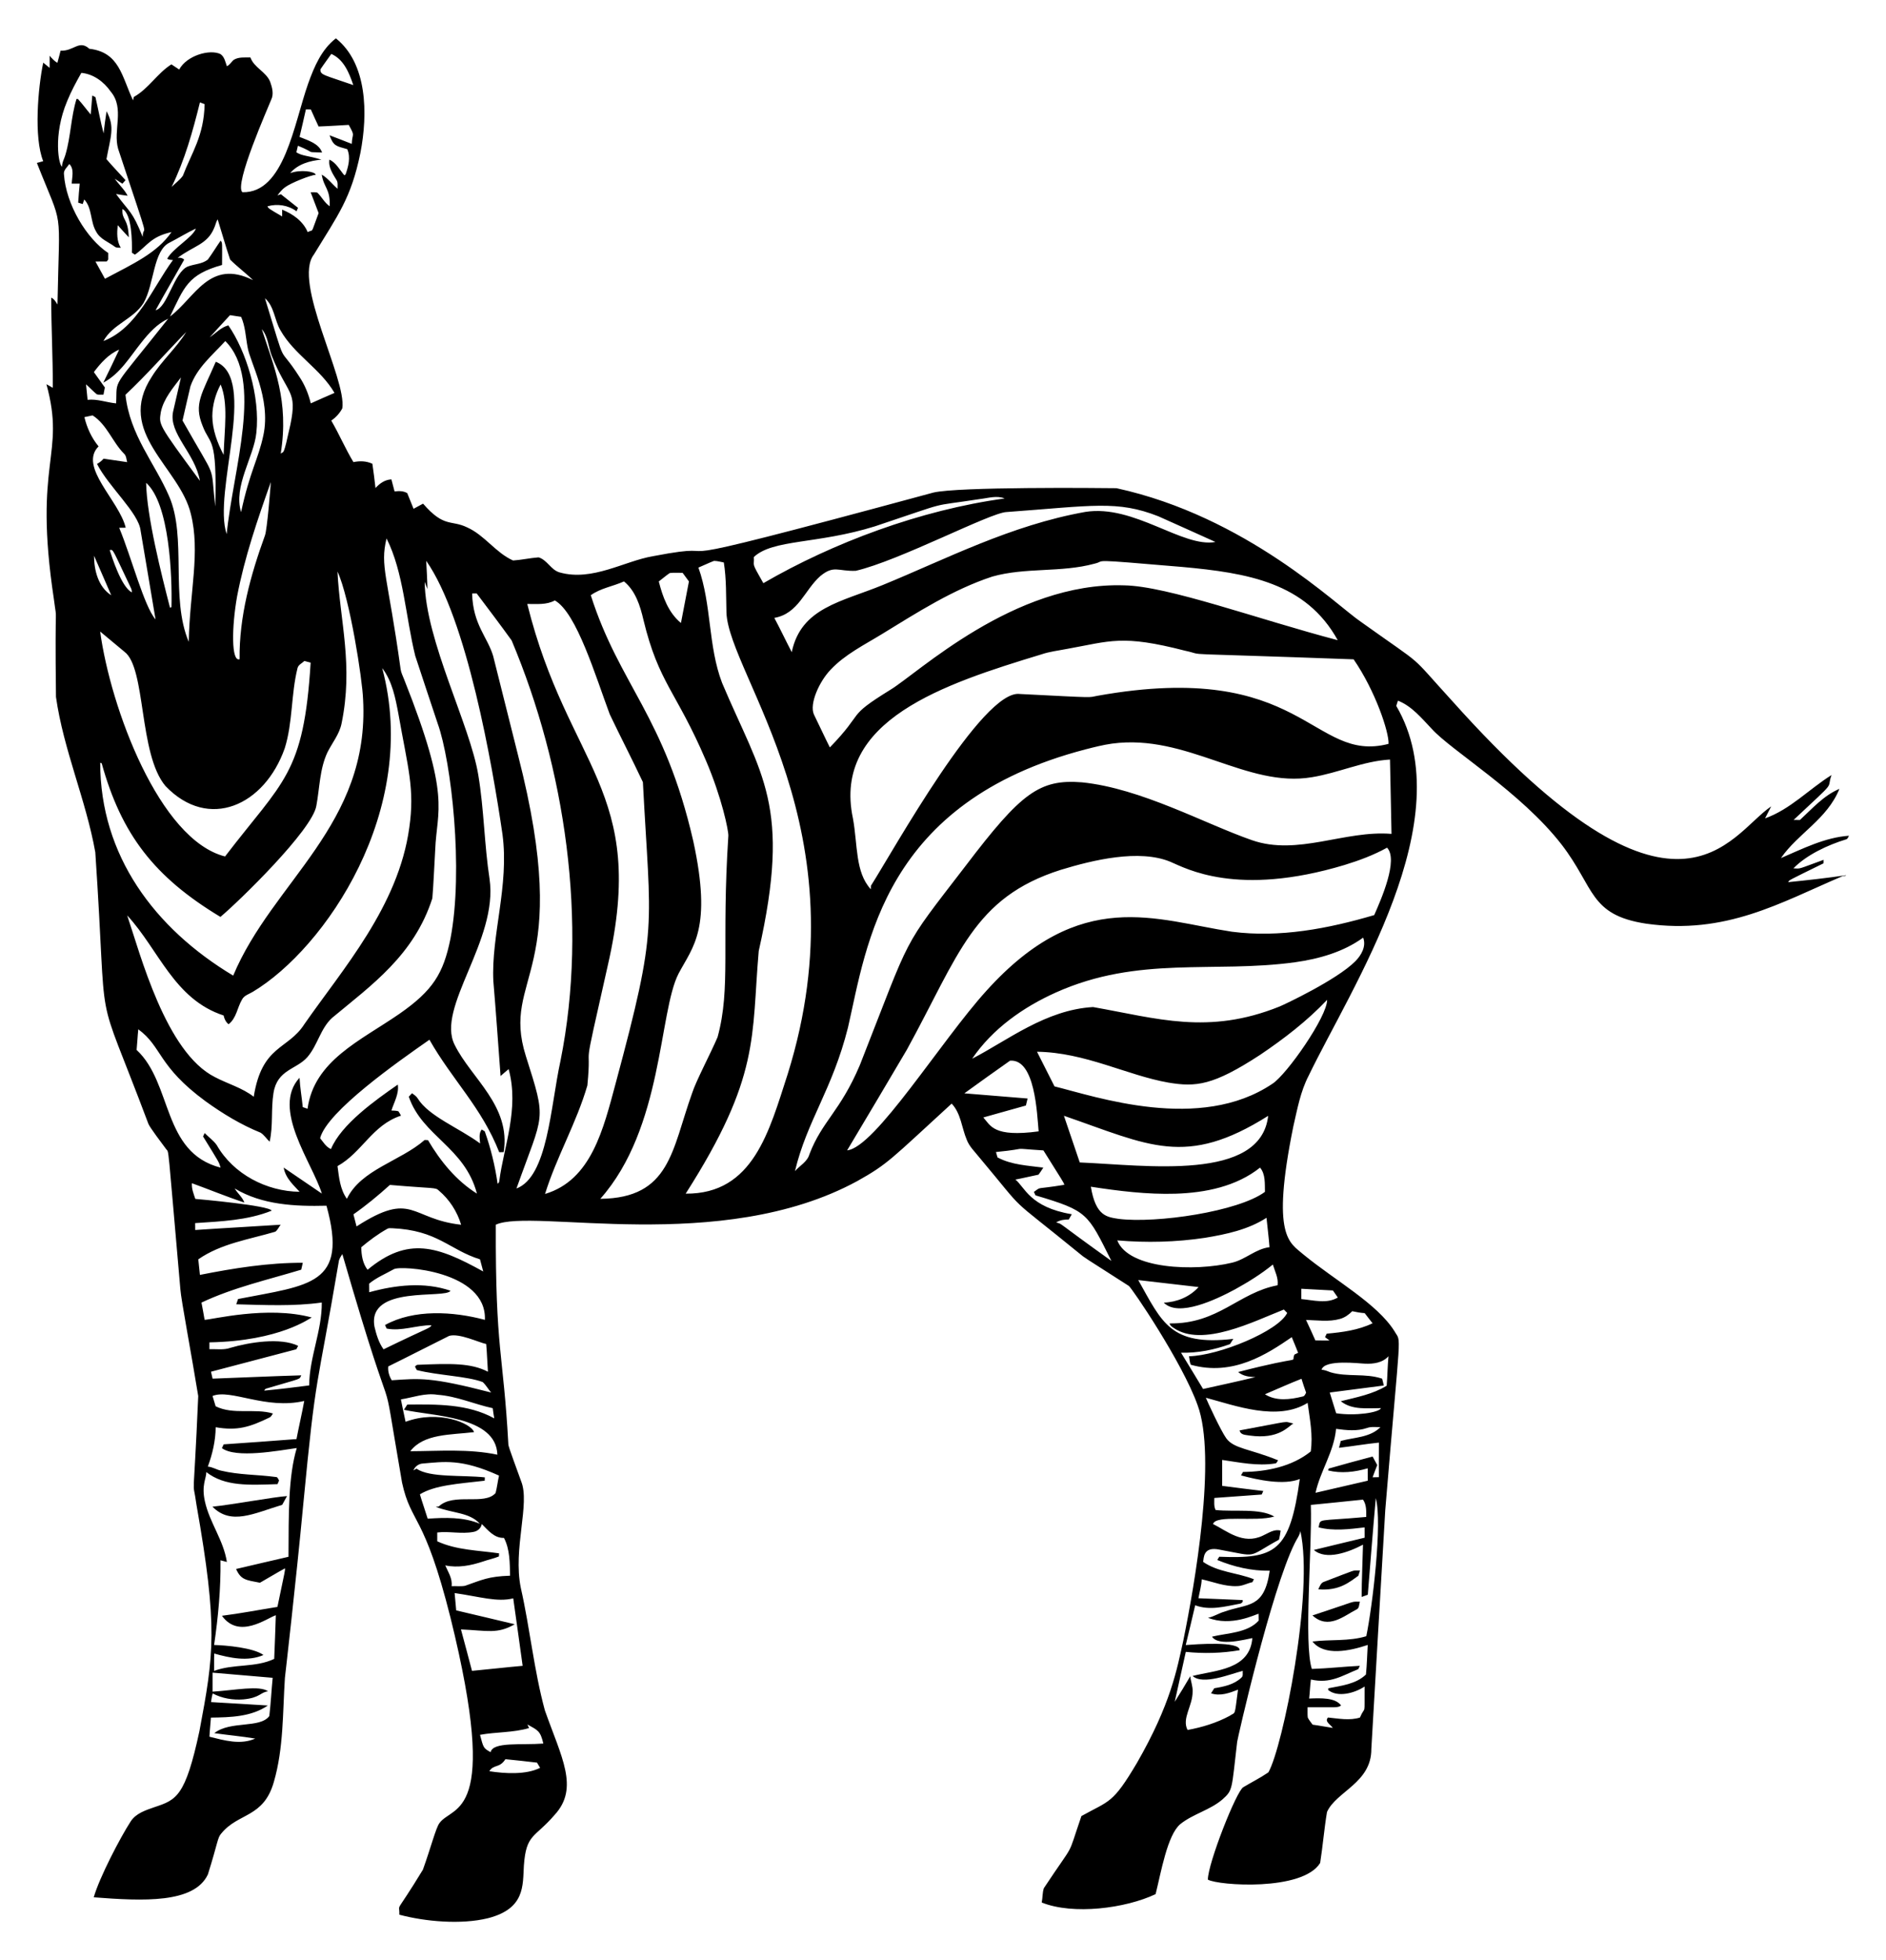 <?xml version="1.0" encoding="UTF-8"?>
<!DOCTYPE svg  PUBLIC '-//W3C//DTD SVG 1.1//EN'  'http://www.w3.org/Graphics/SVG/1.1/DTD/svg11.dtd'>
<svg enable-background="new 0 0 1602.779 1665.165" version="1.1" viewBox="0 0 1602.8 1665.2" xml:space="preserve" xmlns="http://www.w3.org/2000/svg">

	<path d="m261.96 70.797c5.053-14.084 11.284-28.81 23.493-38.209 26.6 21.187 27.386 63.685 20.806 97.44-7.938 38.572-18.996 52.58-39.528 86.25-18.199 23.454 27.979 105.54 24.171 130.6-2.187 4.186-5.505 7.73-9.352 10.445 6.712 11.501 11.925 23.813 18.807 35.229 5.43-1.122 11.02-1.009 16.111 1.424 0.933 6.854 1.923 13.717 2.64 20.608 3.545-3.941 8.041-7.118 13.519-7.353 0.905 3.403 1.801 6.816 2.687 10.238 3.667-0.471 7.476-0.518 10.766 1.433 1.763 4.44 3.611 8.852 5.374 13.302 2.696-1.461 5.383-2.922 8.089-4.365 17.951 20.781 23.76 13.49 37.558 20.212 14.829 6.665 24.105 21.475 38.934 28.074 7.25-0.471 14.405-2.131 21.664-2.658 7.334 2.131 10.492 10.756 17.959 12.802 27.801 7.795 54.96-9.69 79.292-13.801 81.334-15.615-36.237 20.282 238.31-54.046 20.868-4.988 139.33-3.938 155.55-3.714 110.45 24.068 187.57 100.03 207.91 113.63 57.436 41.005 38.13 24.124 78.152 67.932 191.01 213.24 234.47 112.97 270.36 88.72-1.669 3.432-3.526 6.778-5.213 10.21 21.532-7.683 37.417-24.907 56.488-36.804-4.806 13.358 6.291 2.083-32.222 38.114 1.763 0 3.563 0.019 5.374 0.038 10.445-9.625 20.165-20.787 33.542-26.415-10.397 25.752-35.05 37.688-49.691 58.788 18.647-7.975 37.285-17.544 57.864-18.977-0.782 1.094-1.046 2.847-2.574 3.12-15.165 4.628-33.366 12.99-44.666 24.586 6.624 0.334 3.112 0.93 25.642-7.24-0.019 0.735-0.038 2.215-0.047 2.96-30.72 15.088-29.362 14.26-29.979 16.007 16.432-1.669 32.882-3.479 49.219-5.901-0.83 0.999-2.498 0.33-3.526 0.98-52.441 22.369-98.75 49.807-166.5 40.179-48.524-7.41-43.524-30.498-71.845-67.226-34.688-44.669-93.61-79.697-110.35-98.279-8.598-9.003-16.809-19.241-28.725-23.945-0.49 1.48-0.962 2.97-1.414 4.459 56.431 96.507-38.545 239.54-74.437 314.13-6.986 13.396-9.653 28.432-13.028 43.016-19.281 94.868-2.859 98.766 8.56 108.87 26.965 22.141 62.493 41.557 77.341 65.095 6.125 11.054 5.44-7.905-7.796 152.19-4.016 67.593-7.844 135.2-11.822 202.8 0.169 28.772-29.897 36.039-37.681 53.518-2.404 14.339-3.545 28.923-5.817 43.299-14.975 24.246-86.564 19.188-95.422 14.15-0.061-13.561 24.429-75.795 30.186-78.557 7.052-4.242 14.499-7.938 21.258-12.576 12.204-21.301 38.855-152.8 27.179-204.95-0.622 3.865-3.243 6.901-4.836 10.37-20.208 40.925-48.702 166.39-48.88 168.59-4.821 40.965-3.483 40.92-12.529 49.021-10.643 9.107-24.963 12.237-35.852 20.985-10.985 9.265-16.349 41.104-20.938 59.448-25.66 12.126-70.089 17.857-96.78 7.108 0.83-4.025 0.509-8.286 1.81-12.18 27.899-42.145 18.857-23.299 31.921-61.258 24.163-13.461 26.443-10.181 47.193-45.147 28.804-50.099 34.008-79.513 39.472-104.31 9.491-46.336 28.604-155.56 11.991-199.83-13.015-36.41-56.009-99.634-58.411-101.09-38.735-24.682-38.235-24.425-40.99-26.773-66.646-54.334-42.666-30.751-86.165-82.563-3.771-4.77-8.409-9.06-10.568-14.886-4.308-10.153-4.864-22.286-12.793-30.62-51.842 47.425-53.902 51.094-80.254 65.84-116.2 63.166-276.52 22.612-307.15 37.03-0.385 108.13 6.363 107.85 10.643 186.17 0.129 1.899-0.364 0.897 10.87 31.723 7.847 19.057-7.1 57.236-0.273 90.586 7.815 34.504 11.162 69.922 20.467 104.1 13.957 39.647 29.413 65.804 8.268 88.786-17.086 19.864-24.14 15.832-26.113 43.007-1.016 16.996 1.145 36.572-30.384 44.713-22.922 5.694-53.601 2.887-75.446-2.951 0.275-11.455-4.634 2.305 20.023-38.246 6.678-18.511 11.091-35.853 14.094-39.604 11.448-15.766 51.8-2.714 9.38-174.33-22.476-89.505-33.447-79.293-41.197-114.83-21.227-122.96 0.272-17.922-50.747-194.14-1.292 2.017-2.8 4.026-3.064 6.505-19.117 112.9-19.028 89.749-30.233 206.91-6.028 64.372-15.517 146.57-15.517 146.57-1.923 29.507-1.046 59.656-9.38 88.324-8.696 30.729-30.218 26.099-44.619 43.78-3.366 3.595-2.823 7.402-11.463 34.881-11.608 24.689-54.886 22.67-96.997 19.411 4.833-16.921 22.736-51.153 31.355-64.388 4.516-7.061 13.01-9.663 20.504-12.284 18.416-6.146 26.002-8.862 37.963-64.539 12.213-64.826 15.874-88.1-2.479-191.98-3.733-27.126-2.861 7.816 1.452-92.594-5.529-34.213-14.563-81.853-15.159-90.52-11.246-128.18-9.579-115.7-12.067-119.21-3.276-4.374-14.091-18.691-15.121-21.513-47.804-127.28-33.878-64.103-45.129-230.73-8.004-44.742-27-86.815-33.419-131.9-1.116-93.1 1.431-58.046-1.753-82.941-17.913-118.22 10.403-121.56-6.355-182.74 1.801 1.018 3.601 2.027 5.411 3.036 0.113-25.548-1.348-51.067-1.339-76.606 2.517 1.188 3.912 3.582 5.308 5.864 1.644-86.537 5.399-62.303-17.487-120.26 1.791-0.49 3.582-0.99 5.374-1.49-8.142-20.287-4.408-62.367 9e-3 -83.723 1.829 1.461 3.639 2.941 5.439 4.44-9e-3 -3.441-9e-3 -6.882 0-10.323 1.914 2.3 3.978 4.516 6.58 6.062 0.98-3.432 1.857-6.882 2.724-10.332 11.359 0.515 15.666-9.555 24.435-1.631 25.674 2.949 27.599 23.666 37.143 43.808 0.17-0.716 0.5-2.159 0.669-2.875 12.519-6.976 19.901-20.061 31.93-27.697 2.225 1.433 4.44 2.885 6.618 4.384 6.525-11.967 25.981-17.49 35.098-13.113 3.403 2.329 4.139 6.674 5.421 10.313 2.442-1.103 3.705-3.507 5.6-5.242 4.205-2.828 9.597-2.074 14.405-2.206 3.158 8.833 13.377 12.105 16.809 20.712 1.687 4.798 3.243 10.389 0.848 15.225-2.115 5.552-32.021 72.658-24.398 78.557 35.565 0.928 43.677-57.966 55.885-92.491m10.351-11.86c-0.128 4.867 2.727 4.542 27.952 13.33-3.497-10.266-8.041-21.796-18.694-26.462-3.036 4.412-6.316 8.654-9.258 13.132m-215.2 26.906c-12.39 29.419-6.963 55.1-4.346 55.696-0.104-3.639 1.951-6.74 2.866-10.134 4.591-15.479 4.629-31.939 9.408-47.334 0.292 9e-3 0.886 9e-3 1.188 0.019 3.856 4.186 7.202 8.833 10.888 13.17 0.405-5.383 0.952-10.747 1.32-16.13 0.896 0.462 1.791 0.933 2.696 1.405 2.376 10.229 4.261 20.58 6.91 30.752 0.65-6.279 1.621-12.519 2.526-18.77 7.288 13.355 3.442 21.429-0.085 40.669 5.213 6.118 10.804 11.897 16.205 17.846-0.886 1.009-1.772 2.017-2.649 3.026-2.14-1.442-4.289-2.866-6.477-4.223 3.432 4.959 8.164 9.031 10.907 14.443-3.3-0.358-6.58-0.924-9.842-1.471 11.869 16.094 13.516 13.882 22.672 36.427 0.084-13.809 8.896 15.088-20.891-74.814-4.503-15.813 5.74-34.282-6.26-48.569-5.788-8.334-14.659-15.008-25.01-15.951-4.39 7.775-8.642 15.666-12.026 23.943m88.738 72.957c3.168-3.158 6.948-5.835 9.559-9.474 7.356-19.407 17.96-33.741 18.496-60.853-1.329-0.509-2.658-1.018-3.969-1.518-6.08 24.53-12.896 49.088-24.086 71.845m114.14-65.906c-1.763 7.815-3.507 15.63-5.392 23.417 7.061 2.96 16.243 5.308 19.156 13.245-15.476-0.703-3.766 1.075-20.551-5.76-0.377 1.885-0.82 3.752-1.32 5.609 5.252 3.257 9.428 2.592 21.296 6.203-9.672 0.848-20.071 3.743-26.547 11.464 8.668-3.209 20.894-1.505 21.758 1.376-4.521 0.338-20.973 6.826-26.029 10.568-2.649 1.857-4.666 4.431-6.552 7.023 0.962-0.358 1.923-0.716 2.894-1.065 4.836 3.884 9.691 7.749 14.575 11.567-0.424 0.98-0.839 1.961-1.254 2.951-7.052-5.232-16.328-6.627-24.718-4.233 0.819 1.709 0.808 1.832 12.501 8.598-9e-3 -1.923-9e-3 -3.846-9e-3 -5.76 9.107 3.658 17.799 9.738 21.692 19.071 5.544-3.047 1.995 3.152 9.305-16.168-2.272-5.883-4.497-11.775-6.759-17.657 1.848 0.038 3.733-0.16 5.562 0.236 3.865 3.563 6.137 8.654 10.615 11.624 0.515-15.128-4.86-15.272-6.778-26.868 5.251 2.979 8.843 8.164 13.462 12.01-0.123-2.489 0.537-5.251-0.933-7.457-3.158-5.26-7.07-10.832-5.996-17.318 5.76 2.724 8.692 8.673 12.661 13.311 0.264-0.16 0.782-0.49 1.046-0.65 2.376-6.844 4.506-14.509 1.452-21.513-9.826-2.744-11.68-2.748-15.065-11.803 6.335 2.338 12.604 4.855 18.892 7.325 0.414-9.785 3.15-5.907-2.583-16.149-8.541 0.452-17.073 1.084-25.623 1.348-2.206-4.827-4.487-9.616-6.59-14.49-1.396-0.027-2.782-0.036-4.168-0.055m-205.64 55.074c1.705 25.826 19.362 54.894 37.643 66.952-9e-3 1.857-9e-3 3.714-9e-3 5.581-0.33 0.405-0.98 1.216-1.301 1.621-3.186 0.038-6.373 0.047-9.559 0.028 2.734 4.864 5.411 9.757 8.089 14.659 24.483-12.997 44.091-21.814 56.554-39.641-17.608 3.799-20.773 11.813-31.082 19.166-0.877-0.566-1.744-1.122-2.602-1.669 0.273-9.097 0.056-32.975-8.004-37.106-0.721 9.834 4.774 7.114 5.374 24.011-3.196-3.375-6.316-6.806-9.399-10.285-0.669 6.495-0.952 13.387 2.592 19.184-1.772-0.179-3.809 0.255-5.26-1.037-5.373-3.997-12.425-6.363-15.649-12.68-5.128-8.437-3.234-19.901-10.144-27.339-0.443 1.301-0.867 2.611-1.292 3.922-1.292-0.396-2.574-0.801-3.856-1.188 0.339-5.392 0.801-10.766 1.31-16.13-2.263-9e-3 -4.525-0.019-6.788-0.028 0.179-5.496 2.385-12.246-2.036-16.667-1.791 2.669-5.024 5.092-4.581 8.646m127.59 45.854c-5.831 13.985-17.515 15.003-30.959 25.246 2.074-0.424 4.016 0.047 5.581 1.452-8.079 14.348-16.375 28.583-24.332 42.998 10.16-2.183 15.778-32.829 27.593-37.2 5.534-2.055 11.982-2.008 16.78-5.788 3.837-5.194 7.165-10.766 10.86-16.064 1.696 1.635 1.326 1.876 1.263 20.608-29.322 8.282-32.037 18.719-44.233 43.78 21.237-15.865 33.47-49.351 70.544-30.884-6.222-6.118-13.302-11.322-19.467-17.469-3.799-11.275-6.986-22.786-10.568-34.145-1.554 2.243-1.865 5.053-3.062 7.466m-37.643 12.171c-14.228 6.653-13.076 35.276-22.267 51.35-8.475 13.688-26.368 18.034-34.117 32.364 28.856-11.109 41.59-45.133 59.09-68.838-1.697-0.047-3.403-0.236-4.93-1.028 4.923-9.098 21.825-18.213 24.416-25.708-7.589 3.573-14.745 8.004-22.192 11.86m80.885 47.362c19.677 64.311 9.889 36.598 29.271 66.716 4.591 6.844 7.74 14.565 9.672 22.569 6.665-3.083 13.443-5.901 20.155-8.88-11.935-20.542-34.211-32.477-45.911-53.16-5.145-8.702-5.192-20.316-13.187-27.245m-46.881 33.127c5.185-3.479 9.493-8.447 15.762-10.087 14.953 21.401 27.297 60.595 23.785 91.369-2.032 20.237-19.732 45.299-12.962 67.282 7.545-35.022 14.627-44.815 18.996-65.5 6.6-31.186-11.592-62.17-13.443-74.588-1.659-8.626-1.876-17.685-5.515-25.812-3.149-0.49-6.297-0.99-9.446-1.433-5.742 6.25-11.521 12.453-17.177 18.769m-57.949 4.233c-9.851 12.237-18.166 26.764-32.533 34.315 4.534-9.324 9.097-18.638 13.472-28.037-9.041 3.856-15.725 11.388-21.503 19.09 3.083 4.374 6.175 8.748 9.342 13.066-0.339 2.036-0.745 4.054-1.188 6.081-1.876-0.075-3.837 0.302-5.637-0.273-3.243-2.63-6.052-5.741-9.182-8.503 0.387 4.393 0.848 8.786 1.329 13.17 8.268-0.905 16.111 2.253 24.237 3.017 1.251-22.317-5.719-8.833 44.289-71.958-9.296 4.345-16.357 12.123-22.626 20.032m102.13-11.143c10.354 32.059 23.358 61.048 16.083 105.79 2.74-2.598 2.058 3.485 8.239-24.69 6.089-29.521-2.415-24.846-15.894-58.562-2.913-7.456-2.979-16.243-8.428-22.54m-115.85 55.771c3.714 34.328 24.855 57.926 37.021 86.052 15.287 34.861 0.916 86.313 16.743 123.8 0.904-43.256 9.957-76.131 1.801-108.66-9.462-39.842-64.435-69.036-33.146-116.6 8.428-13.632 20.844-24.256 29.206-37.926-17.291 17.686-33.562 36.399-51.625 53.33m55.215-7.183c-2.366 9.653-4.431 19.401-6.722 29.083 30.504 54.07 23.285 34.247 27.839 73.014 1.559-60.814-4.335-51.38-10.785-68.536-7.707-18.754-0.475-27.276 11.2-54.423 36.192 14.233-2.915 111.14 9.276 146.42 5.264-54.445 31.632-131.1-1.169-164-10.897 11.896-24.18 22.718-29.639 38.443m-25.133 21.72c-1.584 10.947-3.285 9.172 33.184 58.543-4.083-23.557-26.679-40.052-22.814-58.628 2.253-9.719 4.44-19.458 6.703-29.177-6.797 8.994-14.631 17.95-17.073 29.262m43.724 3.62c0.104 11.605 4.28 22.738 9.616 32.882 0.705-22.328 4.098-43.729-2.536-59.787-4.431 8.23-6.986 17.544-7.08 26.905m-108.7 0.839c2.149 9.05 6.081 17.657 12.048 24.841-17.338 17.338 17.638 46.138 23.04 69.083-1.838 0.028-3.686 0.047-5.515 0.075 10.505 25.332 21.091 66.566 30.884 77.831-4.129-25.171-8.541-50.304-12.708-75.474-1.63-15.023-27.267-37.334-37.021-56.61 2.112-1.131 3.997-2.63 5.543-4.459 6.693 0.952 13.377 1.951 20.061 2.932-0.707-2.46-0.65-5.421-2.706-7.231-9.88-9.993-14.471-24.671-26.641-32.458-2.338 0.471-4.657 0.961-6.985 1.47m52.453 55.8c0.526 28.516 13.047 78.002 20.278 106.02 0.311-0.104 0.952-0.311 1.273-0.415 0.629-26.507-1.634-87.908-21.551-105.6m77.284 96.563c-4.578 25.831-5.025 55.831 2.149 53.264-0.424-36.106 9.305-71.392 21.541-105.07 1.821-4.476 4.801-41.45 4.996-45.411-11.283 31.845-22.332 63.954-28.686 97.213m631.5-82.799c-46.443 7.186-21.723 0.605-89.379 23.182-49.09 15.295-86.765 10.819-102.96 26.104 0.647 8.663-2.872 3.004 8.098 22.201 59.292-34.386 133.48-62.193 205.08-71.958-6.797-2.735-13.943-0.321-20.844 0.471m22.428 11.058c-13.926 0.508-91.002 41.311-128.15 49.927-15.17 0.563-18.456-5.1-30.073 4.44-13.505 11.871-18.537 31.906-39.123 35.559 5.138 9.587 9.767 19.439 14.81 29.083 7.877-37.819 42.272-42.652 77.152-56.95 54-22.105 108.8-50.826 172.35-62.173 41.501-6.578 82.622 30.653 110.58 25.538 0 0-47.102-21.244-48.541-21.815-34.908-13.718-55.858-8.951-129-3.609m-526.91 22.427c-5.745 23.978 1.001 31.47 11.954 111.01 0.405 3.054 1.885 5.798 2.97 8.645 40.292 101.26 27.735 110.32 26.434 144.93-0.839 13.707-1.301 27.452-2.432 41.122-15.545 48.352-51.661 73.689-85.137 101.52-9.983 9.078-12.359 23.342-21.07 33.382-9.376 10.684-25.643 10.466-28.8 30.535-2.206 13.679-0.189 27.735-3.262 41.31-2.668-2.451-4.619-5.722-7.702-7.655-16.743-6.769-32.269-16.234-46.891-26.773-40.743-29.968-36.588-46.082-57.035-61.051-0.632 5.826-0.839 11.69-1.424 17.525 30.689 28.443 21.401 87.136 71.355 99.985-1.473-4.966-0.569-3.219-14.876-26.453 0.33-0.726 0.999-2.187 1.339-2.913 3.375 3.497 7.57 6.269 10.332 10.323 14.103 24.624 42.347 39.246 70.365 39.566-3.779-4.397-12.002-11.097-13.519-20.551 10.86 7.306 21.588 14.782 32.439 22.088-8.169-26.325-43.192-72.153-18.977-98.411 0.424 8.362 1.933 16.62 2.743 24.944 1.348 0.452 2.706 0.914 4.063 1.376 5.703-40.991 44.758-57.625 77.963-80.537 28.722-19.953 37.451-34.366 43.45-63.7 11.338-58.492 0.74-150.91-10.794-182.94-6.344-19.184-12.83-38.322-19.09-57.534-8.175-33.046-9.872-71.121-24.398-99.74m-235.26 9.918c1.634 4.962 9.785 31.412 18.826 35.889 0.019-1.423-0.292-2.753-0.943-3.997-15.647-32.708-14.68-32.74-17.883-31.892m-13.301 4.779c9e-3 12.406 3.545 26.462 14.612 33.58-4.77-11.237-9.805-22.361-14.612-33.58m282.28 4.327c0.415 7.975 0.896 15.96 1.037 23.945-0.754-2.055-1.508-4.101-2.347-6.109 0.68 50.066 38.74 121.86 45.59 164.23 4.874 29.177 5.072 58.901 9.55 88.145 7.606 52.149-45.847 109.44-29.601 141.04 13.927 28.268 47.89 51.621 41.612 91.02-0.952 0.028-2.847 0.075-3.79 0.104-14.981-38.153-39.772-61.191-59.307-95.564-27.01 18.836-86.934 60.838-92.915 83.629 2.734 3.375 5.034 7.485 9.239 9.248 8.584-20.948 37.991-41.725 56.79-54.763 1.15 7.862-3.13 14.801-5.421 22.022 1.961 0.141 4.007 0.047 5.92 0.651 0.877 1.131 1.499 2.451 2.197 3.724-24.404 7.934-32.95 31.188-53.933 42.847 1.273 9.531 2.168 19.731 7.966 27.791 11.942-24.892 45.417-31.914 66.085-49.983 0.943 0.028 1.885 0.066 2.838 0.132 10.483 17.77 23.926 34.381 41.602 45.42-10.402-39.592-46.365-48.632-57.911-82.318 0.905-0.99 1.81-1.98 2.734-2.941 1.763 1.282 3.714 2.489 4.855 4.44 9.364 15.177 35.209 25.058 53.009 38.218-0.217-3.978-1.329-8.419 1.367-11.841 0.858 0.5 1.725 1.018 2.602 1.555 5.091 14.424 8.777 29.338 10.898 44.497 0.924-0.575 1.414-1.395 1.461-2.461 3.641-28.638 17.171-61.27 7.919-94.904-2.347 1.885-4.591 3.893-6.854 5.883-1.999-26.896-3.865-53.811-6.137-80.688-1.899-39.097 13.575-80.932 7.768-124.6-8.673-59.488-30.32-183.21-64.823-232.37m231.33 5.732c11.341 31.638 8.079 66.556 20.137 98.015 33.447 79.14 59.173 103.49 31.119 227.7-6.353 73.092 1.578 106.38-62.078 206.12 57.508 0.493 71.005-53.289 86.693-101.56 64.741-207-49.987-338.98-52.048-391.98-0.386-14.226 0.028-28.536-2.234-42.639-2.781-0.481-5.534-1.358-8.362-1.329-4.488 1.696-8.796 3.845-13.227 5.674m336.45-3.281c-28.319 7.693-58.421 2.941-86.683 10.917-33.74 11.096-63.775 30.497-93.867 48.899-15.055 9.229-31.327 17.205-43.573 30.243-9.508 9.9-18.178 28.824-14.188 37.954 4.591 9.314 8.89 18.77 13.566 28.037 30.343-31.311 12.94-25.14 51.086-48.748 23.348-13.882 105.34-92.077 199.04-88.927 37.122 0.608 113.72 28.797 181.49 46.589-27.083-48.943-76.585-57.153-132.35-62.239-83.466-7.06-63.131-5.252-74.522-2.725m-643.18 6.618c2.061 42.27 13.682 79.599 3.441 129.23-1.848 8.994-7.834 16.187-11.888 24.2-6.759 14.254-6.646 30.356-9.512 45.581-3.385 20.621-66.008 81.443-81.517 94.395-56.264-33.863-84.115-70.104-100.9-130.44l-1.273-0.584c0 78.845 46.141 140.81 113.02 180.9 33.635-80.272 116.26-127.98 110.38-234.9-0.582-16.377-11.26-85.808-21.758-108.38m282.41 1.282c-3.271 2.178-6.194 4.817-9.342 7.165 3.271 13 8.145 26.49 18.826 35.277 2.319-11.756 4.487-23.549 6.788-35.305-1.801-2.432-3.592-4.874-5.374-7.306-3.639 0.094-7.297-0.274-10.898 0.169m-67.141 18.864c24.432 76.459 62.614 102.18 87.108 208.88 16.206 74.633-0.403 89.633-12.5 112.52-16.882 32.717-13.102 131.21-66.518 191.35 59.564-0.604 60.701-41.513 78.02-89.766 3.352-10.457 15.72-33.688 21.635-47.56 11.515-42.008 3.159-79.061 9.173-171.16 0.15-4.235-5.424-32.093-19.147-64.039-25.16-58.863-40.036-65.462-53.009-119.28-2.781-11.935-6.693-24.643-16.554-32.684-9.278 4.233-19.789 5.676-28.208 11.737m-100.84-1.47c0.656 26.344 13.076 36.96 17.865 53.056 7.014 27.914 14.009 55.828 21.013 83.742 48.459 188.07-14.857 187.47 6.769 256.1 18.006 56.76 15.347 46.927-7.966 112.56 26.62-10.019 28.869-69.406 37.398-108.4 23.749-117.92 3.77-249.64-41.499-357.18-9.682-13.453-19.731-26.67-29.705-39.924-0.962 0.019-2.904 0.038-3.875 0.048m46.863 8.899c34.608 139.11 102.75 157.74 68.451 306.97-23.699 105.07-13.124 57.661-17.374 102.03-9.22 31.76-26.179 60.636-35.974 92.179 39.476-11.75 49.586-55.277 60.099-94.272 36.297-134.81 29.635-129.03 23.059-255.56-9.088-19.335-18.977-38.322-28.159-57.619-12.105-32.413-28.142-86.281-46.665-96.723-7.175 3.941-15.584 2.922-23.437 2.998m-362.98 23.408c8.804 64.748 50.22 176.88 106.14 191.08 49.504-64.683 66.885-69.577 72.731-164.66-1.782-0.471-3.554-0.933-5.317-1.405-1.98 1.942-5.138 3.168-5.835 6.081-5.571 22.371-3.941 46.005-10.86 68.093-17.096 48.565-64.648 70.421-101.35 32.053-22.951-27.155-16.395-100.38-34.881-114.06-6.911-5.685-13.736-11.474-20.627-17.177m821.38 14.8c-7.174 1.433-14.509 2.206-21.456 4.6-82.256 24.989-177.91 55.876-160.19 139.32 4.128 22.62 1.831 45.671 15.197 60.221 0.028-0.764 0.085-2.272 0.113-3.036 19.013-29.831 94.986-167.2 126.57-162.86 67.586 3.451 57.351 3.021 65.962 1.527 175.42-31.414 182.1 57.807 247.33 40.848 0.568-9.689-11.168-44.97-29.667-71.807-160.94-5.916-122.47-2.858-143.29-7.334-53.747-13.847-63.327-8.136-100.57-1.469m-581.69 16.244c32.306 120.64-48.65 238.21-109.77 274.88-3.243 2.036-7.523 3.073-9.389 6.731-4.054 6.844-4.685 15.791-11.407 20.919-2.357-1.857-3.62-4.563-4.223-7.438-42.185-13.806-54.93-55.786-81.941-85.015 11.059 32.477 32.753 116.53 74.635 137.4 10.87 5.732 23.097 9.022 32.92 16.658 6.988-44.102 28.98-39.715 42.988-61.616 32.592-46.854 80.018-100.21 89.191-166.9 4.775-33.085-1.086-50.468-9.239-96.742-2.536-13.5-5.223-27.707-13.764-38.878m620.24 64.152c-7.57 1.065-14.999 2.96-22.39 4.846-172.1 44.806-185.89 166.14-202.02 236.33-13.259 52.79-34.758 78.915-45.062 122.01 4.101-4.761 10.54-7.947 12.293-14.348 10.853-28.348 26.011-36.054 42.866-75.748 45.167-114.75 33.977-96.507 89.973-169.38 47.075-61.902 62.608-73.708 98.873-70.817 50.253 5.113 104.02 35.105 144.28 49.106 38.912 13.637 78.818-8.589 118.69-5.326-0.349-21.051-0.896-42.093-1.292-63.134-22.852 1.301-43.902 11.379-66.33 14.989-55.374 9.406-106.22-37.125-169.88-28.526m197.58 103.09c-91.411 27.487-134.82 2.848-148.01-2.715-26.533-10.979-65.775-1.511-93.188 6.863-74.366 23.623-86.45 72.085-130.79 152.86-16.78 28.536-33.759 56.969-50.718 85.401 23.884-2.356 79.82-93.095 118.36-135.54 80.186-88.892 144.11-59.963 208.64-50.172 40.763 5.279 81.904-2.64 120.94-14.122 5.841-13.261 20.736-46.942 10.917-57.27-11.418 6.318-23.711 10.89-36.155 14.698m-42.055 82.639c-69.503 9.514-132.81-5.84-203.2 25.661-27.829 12.482-53.858 30.827-71.213 56.281 29.769-15.32 62.486-41.599 102.78-43.893 54.436 9.61 97.87 23.962 158.54-0.481 3.475-1.381 48.523-22.522 64.237-38.331 5.157-5.147 9.559-12.717 6.759-20.155-16.884 12.255-37.482 18.043-57.892 20.918m-29.649 78.633c-40.031 26.142-54.573 27.496-77.954 23.596-35.075-6.131-70.735-25.686-111.68-26.208 4.987 9.795 9.861 19.637 14.867 29.432 35.164 8.695 123.58 39.251 185.13-2.206 12.181-7.719 46.846-57.387 46.523-71.298-16.912 17.865-36.53 32.958-56.884 46.684m-251.38 32.712c17.912 1.433 35.823 2.951 53.735 4.393-0.462 1.989-0.943 3.978-1.452 5.968-12.095 3.271-24.096 6.844-36.172 10.134 6.229 6.946 8.614 16.984 47.014 11.812-1.39-14.852-2.912-61.832-24.313-60.032-13.028 9.097-25.924 18.421-38.812 27.725m84.61 19.053c4.534 13.198 8.994 26.434 13.462 39.66 56.286 2.345 153.82 16.444 160.12-39.594-70.123 44.203-101.15 24.949-173.58-0.066m-57.761 30.798c0.424 1.518 0.886 3.054 1.329 4.591 11.935 6.382 25.755 6.901 38.887 8.654-1.244 2.065-2.602 4.063-4.054 5.996-6.561 1.32-13.066 2.932-19.646 4.167 7.905 6.211 12.211 23.545 47.919 29.432-0.82 1.499-1.64 3.007-2.536 4.469-3.733 0.019-7.532 0.405-10.709 2.545 6.214 1.881-3.012-3.03 46.929 32.675-20.338-40.487-19.784-42.429-64.501-55.705-0.481-0.999-0.943-1.98-1.395-2.941 7.006-4.886 0.209-1.795 25.897-6.033-0.932-2.712-0.621-1.725-17.78-29.215-32.109-2.05-7.936-1.853-40.34 1.365m152.73 35.409c-24.162 0.745-48.239-2.291-72.071-5.93 4.135 25.329 13.973 25.764 23.757 27.339 31.873 3.942 101.51-6.161 124.19-22.974-0.207-6.929 0.585-14.904-4.157-20.598-20.119 16.045-46.543 21.362-71.723 22.163m-836.02-8.909c-0.387 4.657 1.442 9.012 2.885 13.33 3.544 0.288 63.222 5.641 64.869 10.002-20.598 8.296-43.158 9.069-65.038 10.558 0.019 1.933 0.038 3.894 0.057 5.854 24.209-1.64 48.437-2.913 72.646-4.487-1.546 1.914-2.526 4.459-4.544 5.93-22.163 6.561-46.099 9.993-65.472 23.474 0.5 4.403 0.962 8.814 1.386 13.226 28.8-5.713 57.977-10.36 87.428-10.304-0.453 1.942-0.905 3.903-1.329 5.873-28.47 8.598-57.779 15.187-84.779 27.952 0.933 4.855 1.848 9.729 2.668 14.622 5.62 0.036 53.456-12.233 91.057-1.961-1.409 0.363-26.794 20.016-86.966 21.117 0 1.933-9e-3 3.865-9e-3 5.826 5.977-0.264 12.18 0.877 17.94-1.207 15.864-4.636 42.326-8.973 57.468-1.669-0.509 0.962-1.018 1.933-1.518 2.922-24.171 6.382-48.352 12.745-72.542 19.071 0.452 1.951 0.886 3.912 1.339 5.892 25.133-0.905 50.266-2.093 75.408-2.828-2.13 3.834 2.02 1.865-29.319 11.124-1.065 0.198-1.782 0.82-2.159 1.867 12.746-1.178 25.463-2.791 38.161-4.403 0.17-23.955 10.926-46.42 10.719-70.431-24.077 3.356-48.465 2.121-72.684 1.508 0.49-1.518 1.009-3.007 1.527-4.487 60.992-11.94 93.837-11.821 75.144-79.264-26.5 0.679-54.659-0.622-78.001-14.64 2.461 4.186 6.533 7.315 8.23 11.972-15.036-4.956-29.686-11.037-44.572-16.439m137.26 26.453c0.867 3.422 1.772 6.835 2.64 10.257 47.918-30.835 45.4-6.234 88.889-1.433-3.337-11.209-10.002-21.513-18.958-29.036-2.807-2.859-3.574-1.535-41.583-4.789-9.853 8.899-20.1 17.393-30.988 25.001m723.76 19.91c-24.671 3.724-49.766 4.318-74.617 2.206 9.585 24.67 66.108 26.495 97.346 18.986 11.435-2.564 20.202-11.793 32.024-13.208-0.594-8.352-1.753-16.648-2.545-24.973-15.583 10.07-34.146 14.001-52.208 16.989m-695.2-7.513c-7.825 4.403-15.046 9.786-21.909 15.546 0.123 6.684 1.141 13.688 5.355 19.128 34.377-28.539 59.37-20.104 98.298 1.452-0.943-3.431-1.838-6.872-2.743-10.304-26.257-8.188-35.875-24.745-74.777-26.453-1.433-0.02-2.979-0.236-4.224 0.631m720.56 51.369c-15.58 8.376-48.081 24.019-60.438 11.219 11.068-0.406 22.097-4.893 29.545-13.236-17.082-2.036-34.164-3.922-51.246-5.92 20.267 35.95 27.183 56.143 80.791 49.955-0.971 1.461-1.895 2.97-2.847 4.459-13.321 4.808-27.377 7.636-41.583 7.287 6.241 10.266 12.576 20.495 18.741 30.818 14.838-3.318 29.724-6.458 44.468-10.106-5.204-0.104-10.587-0.849-14.707-4.308 58.597-15.176 44.128-6.567 47.89-14.867 1.018-0.509 2.055-0.99 3.111-1.461-1.754-4.459-3.535-8.899-5.411-13.292-20.67 14.155-49.792 33.513-85.75 23.455-1.122-2.206-1.037-4.855-1.574-7.221 25.267-0.544 76.056-21.303 83.45-36.842-0.971-0.98-1.885-1.914-2.819-2.856-25.726 10.095-69.26 32.415-93.678 15.612-1.452-0.99-3.092-1.989-3.441-3.828 41.584 0.535 58.563-26.189 91.755-32.392 0.886-6.25-2.31-11.841-4.007-17.629-9.983 8.134-20.994 14.921-32.25 21.153m-714.77-17.186c-7.052 3.978-14.706 7.042-20.985 12.274 0.047 2.423 0.057 4.855 0.066 7.297 22.361-6.156 46.674-8.946 69.054-1.301-3.786 7.291-71.16-5.258-64.567 30.657 1.574 6.684 3.63 13.5 7.693 19.137 39.761-19.356 39.414-17.777 40.688-20.467-12.764-0.085-25.218 5.317-38.029 2.847-0.49-1.018-0.962-2.017-1.433-2.998 24.439-13.634 57.981-11.634 84.892-4.421 1.779-41.76-72.075-46.485-77.379-43.025m771.2 16.611c-9e-3 2.913-9e-3 5.835-9e-3 8.767 10.2 0.848 21.616 4.299 31.044-1.329-1.405-1.999-2.79-3.997-4.176-5.996-8.967-0.415-17.913-1.018-26.859-1.442m32.872 25.623c-9.408 2.677-19.269 1.122-28.866 0.849 2.696 5.779 5.402 11.567 7.957 17.412 4.025 0.122 8.041 0.085 12.076 0.066-1.301-0.952-2.593-1.904-3.875-2.828 0.462-1.009 0.933-1.999 1.433-2.97 13.264-1.188 26.849-2.988 38.972-8.824-2.291-2.828-4.45-5.751-6.684-8.598-3.573-0.264-7.099-0.877-10.587-1.659-2.931 2.932-6.382 5.458-10.426 6.552m-757.05 14.395c-17.289 8.579-34.438 17.45-51.765 25.963-0.471 4.091 0.848 8.305 2.951 11.746 24.185-1.588 32.689-2.947 84.487 10.408-2.526-2.838-4.346-6.316-7.155-8.862-12.984-5.01-38.08-5.639-56.007-10.2-0.528-0.999-1.046-1.97-1.565-2.932 0.707-0.594 1.263-1.593 2.319-1.537 27.494-1.108 45.018-1.733 59.674 5.873-0.547-7.844-0.773-15.715-1.471-23.54-6.42-1.321-22.797-9.352-31.468-6.919m778.26 23.606c-4.16-0.019-34.443-4.017-36.87 5.213 2.724 0.028 5.185 1.244 7.711 2.149 14.245 4.176 29.649 0.584 43.752 5.392 0.547 1.914 1.028 3.856 1.405 5.826-15.3 2.027-30.61 3.941-45.911 5.939 1.885 5.854 3.554 11.775 5.458 17.62 16.313 2.495 36.658-0.606 38.077-4.346-11.426-0.047-24.586 1.848-34.145-5.892 13.292-3.328 27.141-5.892 39-13.141 0.707-8.343 0.726-16.733 1.527-25.067-4.987 5.609-12.915 6.665-20.004 6.307m-84.968 26c9.455 6.071 21.409 4.516 31.76 1.97 1.867-0.151 2.479-1.923 3.205-3.347-1.339-3.922-2.781-7.806-3.922-11.775-10.445 4.131-20.711 8.731-31.043 13.152m-894.4 1.443c0.905 2.913 1.81 5.835 2.649 8.777 15.253 7.504 32.854 1.442 48.701 6.118-0.905 1.178-1.471 2.819-2.979 3.422-16.913 8.225-27.424 11.417-45.684 8.249-0.104 11.454-2.743 22.729-6.684 33.448 4.035 0.283 7.476 2.706 11.407 3.46 15.102 3.63 30.77 3.262 46.099 5.336 1.876-0.17 2.272 1.763 3.026 3.036-0.443 0.999-0.877 2.017-1.301 3.055-24.128 0.77-44.588 2.155-60.513-10.229 0.017 5.578-4.28 11.043-1.197 24.888 3.931 17.959 15.951 33.137 18.656 51.454-1.801-0.481-3.611-0.962-5.411-1.433 0.311 24.086-1.942 48.135-5.43 71.948 10.012 0.265 33.531 2.297 41.951 8.522-13.396 5.798-28.367 2.517-41.838-1.235-0.198 4.912-0.047 9.823-0.113 14.744 16.394-6.203 35.098-2.564 51.077-10.21 0.594-12.359 0.914-24.737 1.376-37.096-7.758 2.573-31.25 20.621-45.788 0.471 15.781-1.98 31.43-5.034 47.155-7.542 6.904-32.604 6.524-31.009 6.429-32.76-7.202 3.893-14.16 8.211-21.287 12.237-11.956-2.301-16.125-2.39-20.278-11.68 14.829-3.526 29.705-6.891 44.544-10.37 0.166-37.415-0.185-68.031 7.014-92.377-15.893 2.24-51.57 8.947-63.605 0.085 0.5-1.094 1.009-2.159 1.518-3.215 20.627-1.461 41.263-2.828 61.861-4.478 2.074-10.823 4.61-21.551 6.59-32.383-32.815 7.641-62.468-10.531-77.945-4.242m160.09 2.913c1.235 6.354 2.658 12.67 3.978 19.015 28.099-10.432 55.936 1.284 58.175 8.805-19.856 2.404-42.684 1.188-54.188 16.215 24.68-0.094 49.681-2.178 74.032 2.941-1.049-32.984-55.485-32.611-79.377-38.161 0.924-1.49 1.857-2.97 2.8-4.422 24.916-0.226 51.473-0.716 73.928 11.728-0.518-2.875-0.952-5.769-1.301-8.645-15.772-3.403-30.761-10.295-47.014-11.407-10.557-1.716-20.729 2.3-31.033 3.931m684.1-1.386c0.974 2.637 12.698 28.028 17.327 34.419 6.436 8.927 20.019 8.892 44.063 18.713-0.83 0.905-1.122 2.677-2.64 2.696-15.008 2.329-30.063-0.877-44.892-3.026 0 7.344 0.019 14.688-9e-3 22.031 11.652 1.471 23.295 3.026 34.966 4.365-0.49 0.971-0.933 1.989-1.386 3.007-13.424 0.98-26.839 1.989-40.254 2.903 0 3.422-0.5 7.033 1.084 10.238 16.478 1.726 37.272-1.738 49.908 5.543-16.071 4.798-49.615-1.859-52.076 6.354 11.76 5.88 25.445 17.865 42.13 9.955 4.845-2.14 9.7-5.892 15.31-4.337-0.33 2.564-0.764 5.129-1.367 7.664-28.217 15.452-16.717 14.691-50.473 8.513-14.422-3.114-13.284 7.379-14.037 10.36 12.764 8.899 29.036 9.126 43.177 14.782-0.33 0.622-0.971 1.867-1.292 2.479-4.365 0.905-8.343 3.271-12.877 3.337-10.408 0.519-20.212-3.554-30.205-5.779-0.207 5.468-1.819 10.728-2.781 16.092 12.51 0.594 25.039 0.933 37.549 1.556 0.707 1.499-0.999 2.941-2.395 3.092-12.387 2.347-25.586 5.986-37.907 1.329-2.611 11.266-5.317 22.522-8.032 33.768 7.993-0.576 46.159-3.616 45.826 4.384-15.093 2.574-30.544 3.007-45.769 1.423-3.168 14.122-6.25 28.263-9.408 42.394 4.516-7.165 8.984-14.367 13.208-21.701 0.377 4.327 2.206 8.437 1.989 12.84 0.161 12.439-9.409 22.841-4.308 32.816 12.378-2.262 24.615-5.996 35.729-11.972 5.374-3.768 3.99 1.455 7.146-22.258-7.221 2.8-15.187 5.76-22.917 3.083 0.896-1.471 1.848-2.875 2.762-4.308 8.145-1.32 16.875-3.092 23.04-9.012 1.753-1.376 0.905-3.875 1.169-5.741-10.564 2.646-33.836 12.404-42.639 4.327 19.534-4.989 48.612-5.173 50.784-32.175-5.083 0.919-28.837 7.4-34.249-1.207 13.091-3.205 30.05-3.04 39.651-13.641-0.057-1.961-0.085-3.922-0.085-5.845-2.634 0.564-23.348 11.243-42.998 3.441 4.912-0.905 9.078-3.893 13.886-5.194 19.948-7.222 33.91-2.176 38.548-34.786-15.31 0.264-30.459-3.281-44.553-9.116 0.424-0.688 1.254-2.074 1.678-2.762 47.462 1.822 59.867-3.899 68.432-66.019-13.614 5.486-35.715 0.825-49.955-3.083 0.547-0.99 1.112-1.952 1.697-2.904 20.203-0.264 41.461-4.516 57.572-17.412 2.008-13.83-0.801-27.631-2.658-41.282-25.658 15.894-61.387 2.319-86.469-4.344m136.93 25.68c-8.466 2.922-17.62 1.914-26.302 0.745-1.678 19.297-13.339 35.644-17.44 54.301 14.791-3.384 29.573-6.854 44.365-10.266 0-3.507 9e-3 -7.014-0.019-10.511-10.879 3.149-22.588 4.572-33.693 1.772 0.132-0.386 0.386-1.169 0.518-1.555 12.387-3.582 24.869-6.92 37.341-10.229 1.263 2.423 2.583 4.836 3.941 7.231-1.301 3.469-2.743 6.891-3.959 10.398 1.763-0.038 3.554-0.076 5.345-0.104-0.038-9.795-0.066-19.58 0.019-29.366-11.341 1.169-22.597 3.111-33.919 4.421 0.453-1.97 0.971-3.912 1.527-5.835 11.388-3.12 24.897-2.781 33.721-11.737-3.818 0.075-7.778-0.604-11.445 0.735m-802.41 30.176c-3.573 0.207-6.637 2.555-8.004 5.826 0.877-0.49 1.763-0.962 2.658-1.423 11.455 7.794 38.524 5.262 58.053 7.372-0.047 0.933-0.085 1.876-0.123 2.838-23.068 2.655-42.262 3.791-55.064 11.567 2.036 6.948 4.497 13.764 6.627 20.693 14.838-1.018 30.299-1.508 44.327 4.289-8.985-9.844-22.93-8.726-37.445-14.339 0.641-0.085 1.923-0.264 2.555-0.349 12.608-11.992 38.82-0.526 48.258-11.398 1.292-4.864 1.801-9.908 2.922-14.81-32.083-14.597-46.921-11.717-64.764-10.266m809.9 29.385c-2.508 27.339-4.572 54.734-6.807 82.102-1.744 0.651-3.488 1.282-5.232 1.876 0.028-14.801 0.811-29.611 1.15-44.421-12.145 6.402-31.412 13.547-41.763 4.497 14.348-3.601 28.781-6.854 43.139-10.408-0.047-2.932-0.047-5.845-0.019-8.758-12.953 1.48-26.255 3.262-39.085-0.019 1.895-8.061-2.314-4.99 40.471-8.862 0.066-5.006 0.255-10.427-2.724-14.716-14.772 1.64-29.573 2.96-44.346 4.497 1.215 35.995-6.169 117.83 0.858 139.34 13.613-0.415 27.179-1.989 40.792-2.649-0.471 0.933-0.924 1.885-1.358 2.847-13.314 5.291-23.662 12.665-40.226 8.777-0.735 5.364-0.867 10.785-1.499 16.158 9.906-0.389 22.3-0.89 27.141 5.92-3.164 2.152-4.066 1.361-28.47 1.518 0.075 2.885-0.188 5.798 0.151 8.692 1.056 2.206 2.677 4.091 4.129 6.081 5.741 0.735 11.407 1.923 17.139 2.753-1.678-2.762-7.353-5.43-4.044-8.843 8.984 0.877 18.251 2.772 27.113 0.038 4.819-11.288 3.809 0.774 3.95-26.349-8.564 5.7-22.987 9.512-30.959 2.913 0.028-0.358 0.104-1.065 0.132-1.424 11.039-2.197 23.521-3.516 31.986-11.699 0.858-8.305 0.99-16.752 1.518-25.114-15.357 5.114-36.943 9.763-46.966-2.922 15.187-1.923 30.931 0.019 45.741-4.506 5.277-25.426 13.751-96.305 8.088-117.32m-766.7 28.687c-10.219 2.027-20.646-0.707-30.94 0.519-9e-3 2.489 0 4.987 9e-3 7.495 16.441 7.579 34.918 7.664 52.528 10.229-0.019 0.66-0.075 1.97-0.104 2.63-4.393 1.819-9.107 2.743-13.594 4.327-10.247 3.413-21.277 5.562-32.015 3.281 2.404 5.675 6.26 11.115 5.374 17.638 3.809-0.17 7.683 0.386 11.454-0.311 14.232-4.91 19.357-7.954 38.256-8.579-0.273-10.794-0.075-22.286-5.194-32.1-8.22 0.302-13.613-6.552-18.845-11.793-0.604 3.496-3.488 6.051-6.929 6.664m-16.159 51.982c0.481 4.902 0.933 9.804 1.348 14.725 16.583 3.931 33.184 7.777 49.747 11.775-14.853 8.531-23.166 5.371-45.713 4.393 3.139 11.728 6.326 23.445 9.38 35.201 14.358-1.32 28.678-3.026 43.045-4.28-2.545-19.118-5.383-38.199-7.994-57.308-13.684 3.381-27.999-1.348-49.813-4.506m-205.72 67.621c9e-3 5.374 0.028 10.756-9e-3 16.149 19.237-1.239 40.034-5.578 47.193-0.283-6.432 0.62-6.683 5.491-20.947 6.835-8.928 0.717-18.147-0.83-26.095-5.043-0.707 2.394-1.112 4.855-1.442 7.344 16.102 0.877 32.185 1.933 48.286 2.894-14.075 9.682-31.902 10.059-48.371 10.276-0.349 5.411-1.009 10.813-1.263 16.243 12.557 3.13 26.434 7.165 38.906 1.574-11.529-1.923-23.2-2.951-34.768-4.6 13.646-10.783 38.82-3.825 46.75-14.527 1.282-10.794 1.791-21.682 2.856-32.496-17.036-1.387-34.061-2.971-51.096-4.366m267.59 44.006c0.349 0.764 1.037 2.291 1.386 3.054-13.547 4.006-27.867 3.224-41.678 5.75 2.943 10.93 2.737 11.293 9.031 14.744 1.818-9.024 26.32-5.877 44.789-7.334-2.552-10.869-4.625-11.237-13.528-16.214m-18.694 29.498c-5.092 7.95-9.905 4.085-13.669 10.219 13.208 2.05 31.234 3.145 43.158-2.875-0.896-1.49-1.782-2.96-2.649-4.421-8.938-1.075-17.884-2.037-26.84-2.923z"/>
	<path d="m1053.5 1215.1c46.686-8.534 36.158-7.796 45.666-5.864-4.232 2.308-12.212 13.809-37.275 10.229-3.206-0.622-7.637-0.311-8.391-4.365z"/>
	<path d="m243.93 1270.9c-1.348 2.489-2.743 4.949-4.12 7.438-24.197 7.263-43.348 17.65-59.288 1.565 15.829-1.572 53.248-8.431 63.408-9.003z"/>
	<path d="m1155.8 1334.1c-0.49 1.452-0.943 2.951-1.405 4.44-7.411 5.295-16.154 13.078-34.051 11.567 1.225-2.366 2.074-5.562 4.93-6.411 29.192-11.06 23.059-9.537 30.526-9.596z"/>
	<path d="m1155.7 1360.6c-0.773 2.225-0.358 5.524-2.875 6.627-10.61 5.335-23.839 17.513-37.454 5.044 40.016-13.067 31.893-11.671 40.329-11.671z"/>

</svg>
